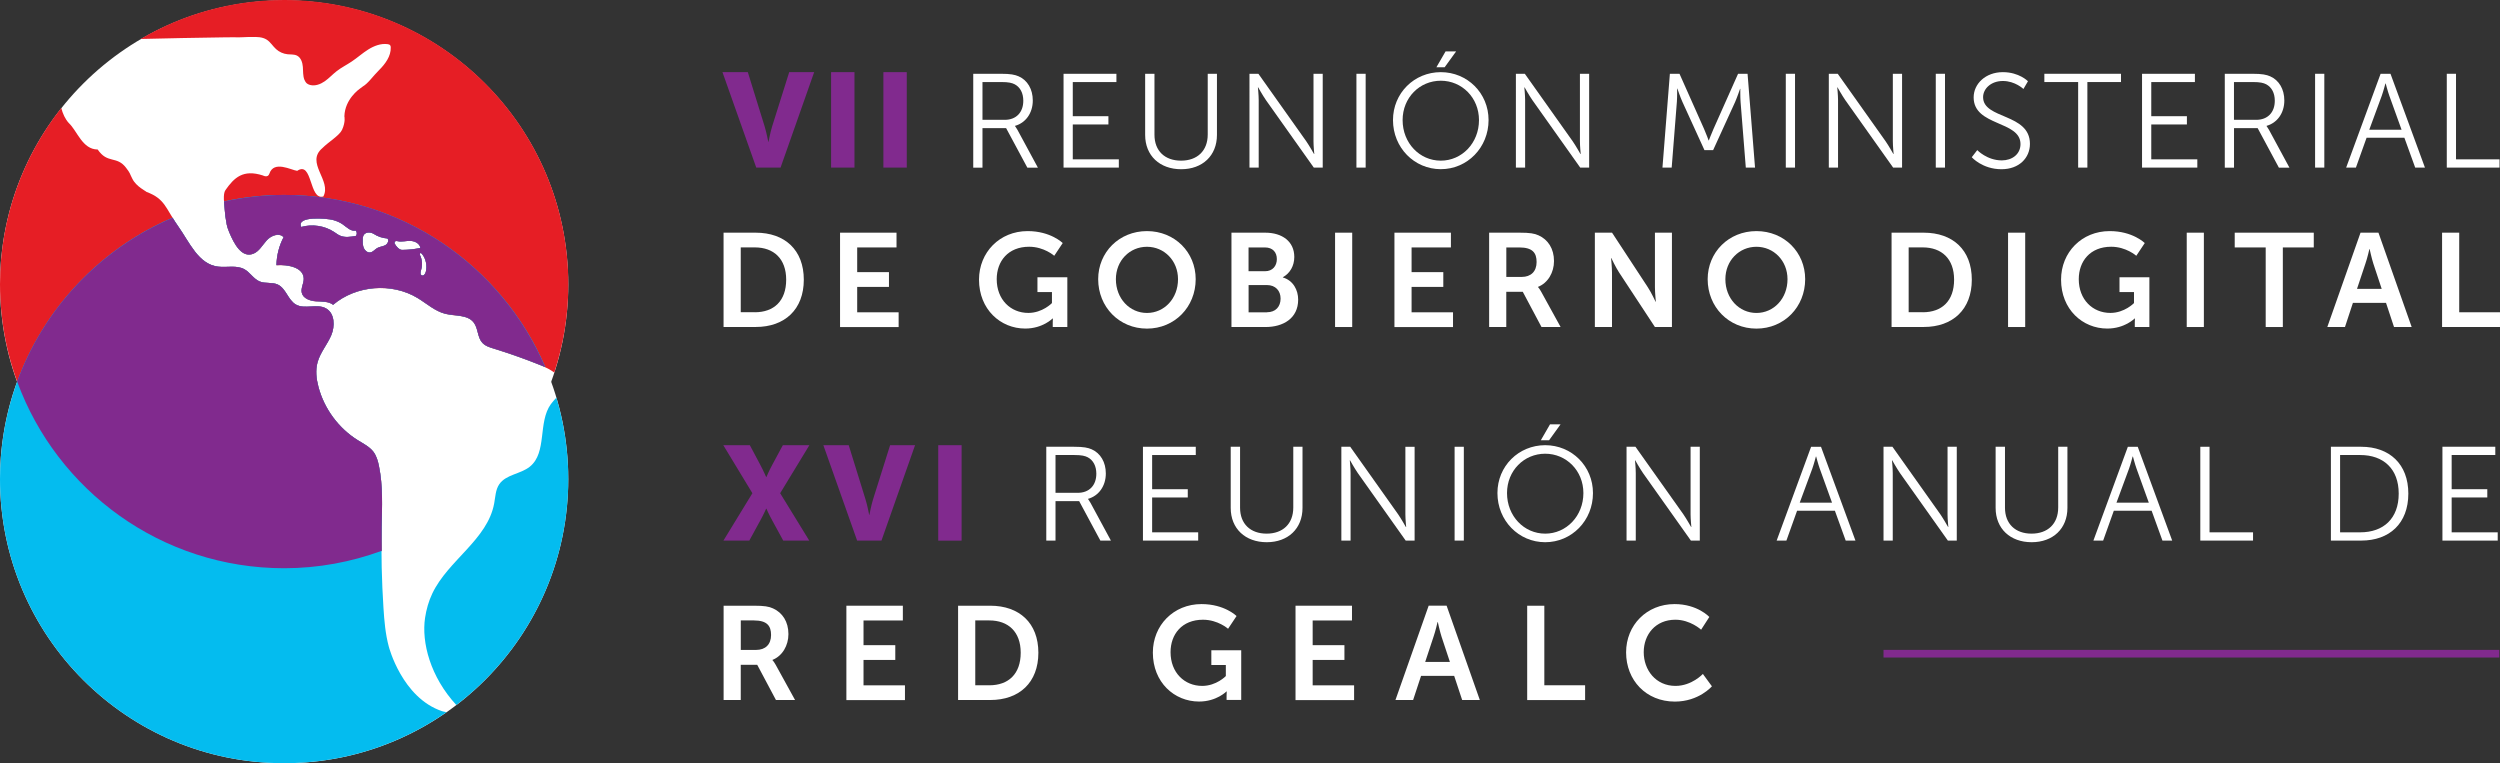 <?xml version="1.0" encoding="utf-8"?>
<!-- Generator: Adobe Illustrator 25.4.1, SVG Export Plug-In . SVG Version: 6.00 Build 0)  -->
<svg version="1.1" id="Layer_1" xmlns="http://www.w3.org/2000/svg" xmlns:xlink="http://www.w3.org/1999/xlink" x="0px" y="0px"
	 viewBox="0 0 568.92 173.69" style="enable-background:new 0 0 568.92 173.69;" xml:space="preserve">
<rect x="0" y="0" width="568.92" height="173.69" fill="#333333" stroke="none"/>
<style type="text/css">
	.st0{fill:#812A8E;}
	.st1{fill:#FFFFFF;}
	.st2{fill:#FFFFFF;}
	.st3{fill:#E61E25;}
	.st4{fill:#04BCEF;}
</style>
<g>
	<g>
		<g>
			<path class="st0" d="M171.22,112.24l-6.62-10.93h6.04l2.37,4.46c0.73,1.37,1.34,2.79,1.34,2.79h0.06c0,0,0.58-1.4,1.34-2.79
				l2.4-4.46h6.04l-6.65,10.93l6.62,10.78h-5.92l-2.49-4.56c-0.76-1.37-1.34-2.7-1.34-2.7h-0.06c0,0-0.58,1.34-1.34,2.7l-2.49,4.56
				h-5.89L171.22,112.24z"/>
			<path class="st0" d="M187.37,101.31h5.77l3.83,12.36c0.43,1.37,0.82,3.49,0.82,3.49h0.06c0,0,0.4-2.13,0.82-3.49l3.89-12.36h5.68
				l-7.65,21.72h-5.53L187.37,101.31z"/>
			<path class="st0" d="M213.51,101.31h5.32v21.72h-5.32V101.31z"/>
			<path class="st1" d="M238.1,101.67h6.32c2.19,0,3.16,0.21,4.01,0.58c2,0.88,3.22,2.92,3.22,5.5c0,2.89-1.64,5.1-4.04,5.77v0.06
				c0,0,0.21,0.27,0.55,0.85l4.65,8.6h-2.4l-4.83-8.99h-5.38v8.99h-2.1V101.67z M245.27,112.15c2.58,0,4.22-1.67,4.22-4.34
				c0-1.76-0.7-3.07-1.94-3.74c-0.64-0.33-1.4-0.52-3.04-0.52h-4.31v8.6H245.27z"/>
			<path class="st1" d="M260.09,101.67h12.03v1.88h-9.93v7.78h8.11v1.88h-8.11v7.93h10.48v1.88h-12.57V101.67z"/>
			<path class="st1" d="M280.07,101.67h2.13v13.88c0,3.67,2.37,5.89,6.04,5.89c3.68,0,6.07-2.22,6.07-5.95v-13.82h2.1v13.91
				c0,4.74-3.31,7.81-8.14,7.81c-4.86,0-8.2-3.07-8.2-7.81V101.67z"/>
			<path class="st1" d="M305.24,101.67h2.03l10.9,15.37c0.73,1.06,1.76,2.89,1.76,2.89H320c0,0-0.18-1.76-0.18-2.89v-15.37h2.1
				v21.35h-2.03l-10.9-15.37c-0.73-1.06-1.76-2.89-1.76-2.89h-0.06c0,0,0.18,1.76,0.18,2.89v15.37h-2.1V101.67z"/>
			<path class="st1" d="M331.02,101.67h2.1v21.35h-2.1V101.67z"/>
			<path class="st1" d="M351.64,101.31c6.04,0,10.87,4.77,10.87,10.9c0,6.26-4.83,11.18-10.87,11.18s-10.87-4.92-10.87-11.18
				C340.76,106.07,345.59,101.31,351.64,101.31z M351.64,121.44c4.8,0,8.69-4.01,8.69-9.23c0-5.1-3.89-8.96-8.69-8.96
				c-4.83,0-8.69,3.86-8.69,8.96C342.95,117.43,346.81,121.44,351.64,121.44z M352.73,96.57h2.4l-2.61,3.62h-1.88L352.73,96.57z"/>
			<path class="st1" d="M370.15,101.67h2.03l10.9,15.37c0.73,1.06,1.76,2.89,1.76,2.89h0.06c0,0-0.18-1.76-0.18-2.89v-15.37h2.1
				v21.35h-2.03l-10.9-15.37c-0.73-1.06-1.76-2.89-1.76-2.89h-0.06c0,0,0.18,1.76,0.18,2.89v15.37h-2.1V101.67z"/>
			<path class="st1" d="M417.56,116.22h-8.6l-2.43,6.8h-2.22l7.84-21.35h2.25l7.84,21.35h-2.22L417.56,116.22z M413.24,103.89
				c0,0-0.46,1.76-0.82,2.76l-2.86,7.74h7.35l-2.79-7.74c-0.36-1-0.82-2.76-0.82-2.76H413.24z"/>
			<path class="st1" d="M428.63,101.67h2.03l10.9,15.37c0.73,1.06,1.76,2.89,1.76,2.89h0.06c0,0-0.18-1.76-0.18-2.89v-15.37h2.1
				v21.35h-2.03l-10.9-15.37c-0.73-1.06-1.76-2.89-1.76-2.89h-0.06c0,0,0.18,1.76,0.18,2.89v15.37h-2.1V101.67z"/>
			<path class="st1" d="M454.14,101.67h2.13v13.88c0,3.67,2.37,5.89,6.04,5.89c3.68,0,6.07-2.22,6.07-5.95v-13.82h2.1v13.91
				c0,4.74-3.31,7.81-8.14,7.81c-4.86,0-8.2-3.07-8.2-7.81V101.67z"/>
			<path class="st1" d="M489.64,116.22h-8.6l-2.43,6.8h-2.22l7.84-21.35h2.25l7.84,21.35h-2.22L489.64,116.22z M485.32,103.89
				c0,0-0.46,1.76-0.82,2.76l-2.86,7.74H489l-2.79-7.74c-0.36-1-0.82-2.76-0.82-2.76H485.32z"/>
			<path class="st1" d="M500.72,101.67h2.1v19.47h9.9v1.88h-12V101.67z"/>
			<path class="st1" d="M530.44,101.67h6.9c6.41,0,10.72,3.92,10.72,10.66c0,6.8-4.31,10.69-10.72,10.69h-6.9V101.67z
				 M537.12,121.14c5.25,0,8.75-3.1,8.75-8.81c0-5.68-3.52-8.78-8.75-8.78h-4.59v17.59H537.12z"/>
			<path class="st1" d="M555.82,101.67h12.03v1.88h-9.93v7.78h8.11v1.88h-8.11v7.93h10.48v1.88h-12.58V101.67z"/>
		</g>
	</g>
	<g>
		<g>
			<path class="st1" d="M164.67,137.84h6.92c2.33,0,3.39,0.18,4.32,0.61c2.15,0.97,3.51,3.02,3.51,5.86c0,2.57-1.36,4.96-3.63,5.86
				v0.06c0,0,0.3,0.3,0.73,1.06l4.41,8.01h-4.35l-4.26-8.01h-3.75v8.01h-3.9V137.84z M172.08,147.9c2.09,0,3.39-1.24,3.39-3.39
				c0-2.06-0.88-3.32-3.93-3.32h-2.96v6.71H172.08z"/>
			<path class="st1" d="M192.61,137.84h12.85v3.36h-8.95v5.62h7.23v3.36h-7.23v5.78h9.43v3.36h-13.33V137.84z"/>
			<path class="st1" d="M218.03,137.84h7.32c6.62,0,10.95,3.93,10.95,10.7s-4.32,10.76-10.95,10.76h-7.32V137.84z M225.14,155.95
				c4.35,0,7.14-2.57,7.14-7.41c0-4.78-2.84-7.35-7.14-7.35h-3.2v14.75H225.14z"/>
			<path class="st1" d="M273.42,137.47c5.26,0,7.98,2.72,7.98,2.72l-1.93,2.9c0,0-2.3-2.06-5.71-2.06c-4.81,0-7.38,3.33-7.38,7.38
				c0,4.66,3.17,7.68,7.2,7.68c3.24,0,5.38-2.24,5.38-2.24v-2.51h-3.3v-3.36h6.8v11.31h-3.33v-1.03c0-0.45,0.03-0.91,0.03-0.91
				h-0.06c0,0-2.24,2.3-6.23,2.3c-5.65,0-10.52-4.38-10.52-11.13C262.35,142.31,267.04,137.47,273.42,137.47z"/>
			<path class="st1" d="M294.82,137.84h12.85v3.36h-8.95v5.62h7.23v3.36h-7.23v5.78h9.43v3.36h-13.33V137.84z"/>
			<path class="st1" d="M330.92,153.8h-7.53l-1.81,5.5h-4.02l7.56-21.47h4.08l7.56,21.47h-4.02L330.92,153.8z M327.14,141.56
				c0,0-0.48,2.12-0.91,3.33l-1.9,5.74h5.62l-1.9-5.74c-0.39-1.21-0.85-3.33-0.85-3.33H327.14z"/>
			<path class="st1" d="M347.54,137.84h3.9v18.11h9.28v3.36h-13.18V137.84z"/>
			<path class="st1" d="M381.07,137.47c5.23,0,7.92,2.93,7.92,2.93l-1.87,2.9c0,0-2.45-2.27-5.86-2.27c-4.54,0-7.2,3.39-7.2,7.38
				c0,4.08,2.75,7.68,7.23,7.68c3.72,0,6.23-2.72,6.23-2.72l2.06,2.81c0,0-2.96,3.48-8.43,3.48c-6.56,0-11.1-4.87-11.1-11.19
				C370.04,142.25,374.75,137.47,381.07,137.47z"/>
		</g>
	</g>
	<g>
		<g>
			<path class="st0" d="M164.41,16.42h5.77l3.83,12.36c0.42,1.37,0.82,3.49,0.82,3.49h0.06c0,0,0.4-2.13,0.82-3.49l3.89-12.36h5.68
				l-7.65,21.72h-5.53L164.41,16.42z"/>
			<path class="st0" d="M189.13,16.42h5.32v21.72h-5.32V16.42z"/>
			<path class="st0" d="M201.03,16.42h5.32v21.72h-5.32V16.42z"/>
			<path class="st1" d="M221.48,16.79h6.32c2.19,0,3.16,0.21,4.01,0.58c2.01,0.88,3.22,2.92,3.22,5.5c0,2.89-1.64,5.1-4.04,5.77
				v0.06c0,0,0.21,0.27,0.55,0.85l4.65,8.6h-2.4l-4.83-8.99h-5.38v8.99h-2.1V16.79z M228.65,27.27c2.58,0,4.22-1.67,4.22-4.34
				c0-1.76-0.7-3.07-1.94-3.74c-0.64-0.33-1.4-0.52-3.04-0.52h-4.31v8.6H228.65z"/>
			<path class="st1" d="M242.03,16.79h12.03v1.88h-9.93v7.78h8.11v1.88h-8.11v7.93h10.48v1.88h-12.58V16.79z"/>
			<path class="st1" d="M260.59,16.79h2.13v13.88c0,3.68,2.37,5.89,6.05,5.89c3.67,0,6.07-2.22,6.07-5.95V16.79h2.1V30.7
				c0,4.74-3.31,7.81-8.14,7.81c-4.86,0-8.2-3.07-8.2-7.81V16.79z"/>
			<path class="st1" d="M284.33,16.79h2.04l10.9,15.37c0.73,1.06,1.76,2.89,1.76,2.89h0.06c0,0-0.18-1.76-0.18-2.89V16.79h2.1v21.35
				h-2.03l-10.9-15.37c-0.73-1.06-1.76-2.89-1.76-2.89h-0.06c0,0,0.18,1.76,0.18,2.89v15.37h-2.1V16.79z"/>
			<path class="st1" d="M308.68,16.79h2.1v21.35h-2.1V16.79z"/>
			<path class="st1" d="M327.88,16.42c6.04,0,10.87,4.77,10.87,10.9c0,6.26-4.83,11.18-10.87,11.18S317,33.59,317,27.33
				C317,21.19,321.83,16.42,327.88,16.42z M327.88,36.56c4.8,0,8.69-4.01,8.69-9.23c0-5.1-3.89-8.96-8.69-8.96
				c-4.83,0-8.69,3.86-8.69,8.96C319.19,32.55,323.05,36.56,327.88,36.56z M328.97,11.69h2.4l-2.61,3.61h-1.88L328.97,11.69z"/>
			<path class="st1" d="M344.97,16.79H347l10.9,15.37c0.73,1.06,1.76,2.89,1.76,2.89h0.06c0,0-0.18-1.76-0.18-2.89V16.79h2.1v21.35
				h-2.03l-10.9-15.37c-0.73-1.06-1.76-2.89-1.76-2.89h-0.06c0,0,0.18,1.76,0.18,2.89v15.37h-2.1V16.79z"/>
			<path class="st1" d="M380.01,16.79h2.19l5.59,12.55c0.49,1.09,1.03,2.61,1.03,2.61h0.06c0,0,0.58-1.52,1.06-2.61l5.59-12.55h2.16
				l1.7,21.35h-2.1L396.1,23.2c-0.09-1.15-0.06-2.98-0.06-2.98h-0.06c0,0-0.64,1.88-1.12,2.98l-5.01,10.97h-1.97l-5.01-10.97
				c-0.49-1.06-1.15-3.04-1.15-3.04h-0.06c0,0,0.03,1.88-0.06,3.04l-1.18,14.94h-2.1L380.01,16.79z"/>
			<path class="st1" d="M406.39,16.79h2.1v21.35h-2.1V16.79z"/>
			<path class="st1" d="M416.17,16.79h2.04l10.9,15.37c0.73,1.06,1.76,2.89,1.76,2.89h0.06c0,0-0.18-1.76-0.18-2.89V16.79h2.1v21.35
				h-2.03l-10.9-15.37c-0.73-1.06-1.76-2.89-1.76-2.89h-0.06c0,0,0.18,1.76,0.18,2.89v15.37h-2.1V16.79z"/>
			<path class="st1" d="M440.52,16.79h2.1v21.35h-2.1V16.79z"/>
			<path class="st1" d="M449.96,34.16c0,0,2.22,2.34,5.59,2.34c2.34,0,4.25-1.4,4.25-3.71c0-5.38-10.66-4.01-10.66-10.63
				c0-3.07,2.7-5.74,6.65-5.74c3.71,0,5.71,2.07,5.71,2.07l-1.03,1.76c0,0-1.88-1.82-4.68-1.82c-2.73,0-4.5,1.79-4.5,3.68
				c0,5.07,10.66,3.61,10.66,10.63c0,3.19-2.46,5.77-6.47,5.77c-4.37,0-6.77-2.73-6.77-2.73L449.96,34.16z"/>
			<path class="st1" d="M472.92,18.67h-7.69v-1.88h17.44v1.88h-7.65v19.47h-2.1V18.67z"/>
			<path class="st1" d="M487.46,16.79h12.03v1.88h-9.93v7.78h8.11v1.88h-8.11v7.93h10.48v1.88h-12.58V16.79z"/>
			<path class="st1" d="M506.29,16.79h6.32c2.19,0,3.16,0.21,4.01,0.58c2.01,0.88,3.22,2.92,3.22,5.5c0,2.89-1.64,5.1-4.04,5.77
				v0.06c0,0,0.21,0.27,0.55,0.85l4.65,8.6h-2.4l-4.83-8.99h-5.38v8.99h-2.1V16.79z M513.45,27.27c2.58,0,4.22-1.67,4.22-4.34
				c0-1.76-0.7-3.07-1.94-3.74c-0.64-0.33-1.4-0.52-3.04-0.52h-4.31v8.6H513.45z"/>
			<path class="st1" d="M526.84,16.79h2.1v21.35h-2.1V16.79z"/>
			<path class="st1" d="M547.16,31.34h-8.6l-2.43,6.8h-2.22l7.84-21.35H544l7.84,21.35h-2.22L547.16,31.34z M542.84,19.01
				c0,0-0.46,1.76-0.82,2.76l-2.85,7.75h7.35l-2.79-7.75c-0.36-1-0.82-2.76-0.82-2.76H542.84z"/>
			<path class="st1" d="M556.81,16.79h2.1v19.47h9.9v1.88h-12V16.79z"/>
		</g>
	</g>
	<rect x="428.63" y="147.89" class="st0" width="140.13" height="1.74"/>
	<g>
		<path class="st1" d="M164.66,52.95h7.32c6.62,0,10.94,3.93,10.94,10.7s-4.32,10.76-10.94,10.76h-7.32V52.95z M171.77,71.06
			c4.35,0,7.14-2.57,7.14-7.41c0-4.78-2.84-7.35-7.14-7.35h-3.2v14.75H171.77z"/>
		<path class="st1" d="M191.17,52.95h12.85v3.36h-8.95v5.62h7.23v3.36h-7.23v5.78h9.43v3.36h-13.33V52.95z"/>
		<path class="st1" d="M233.86,52.59c5.26,0,7.98,2.72,7.98,2.72l-1.93,2.9c0,0-2.3-2.06-5.71-2.06c-4.81,0-7.38,3.32-7.38,7.38
			c0,4.66,3.17,7.68,7.19,7.68c3.24,0,5.38-2.24,5.38-2.24v-2.51h-3.3v-3.36h6.8v11.31h-3.32v-1.03c0-0.45,0.03-0.91,0.03-0.91
			h-0.06c0,0-2.24,2.3-6.23,2.3c-5.65,0-10.52-4.38-10.52-11.13C222.8,57.43,227.48,52.59,233.86,52.59z"/>
		<path class="st1" d="M261.01,52.59c6.32,0,11.09,4.81,11.09,10.94c0,6.32-4.78,11.25-11.09,11.25c-6.32,0-11.1-4.93-11.1-11.25
			C249.91,57.4,254.69,52.59,261.01,52.59z M261.01,71.22c3.93,0,7.07-3.27,7.07-7.68c0-4.23-3.15-7.38-7.07-7.38
			c-3.93,0-7.07,3.14-7.07,7.38C253.94,67.95,257.08,71.22,261.01,71.22z"/>
		<path class="st1" d="M280.24,52.95h7.68c3.87,0,6.62,2,6.62,5.53c0,2-0.97,3.72-2.6,4.6v0.06c2.36,0.69,3.48,2.87,3.48,5.05
			c0,4.29-3.45,6.23-7.41,6.23h-7.77V52.95z M287.91,61.72c1.69,0,2.66-1.21,2.66-2.75s-0.91-2.66-2.72-2.66h-3.72v5.41H287.91z
			 M288.31,71.06c2,0,3.11-1.3,3.11-3.11c0-1.78-1.15-3.08-3.11-3.08h-4.17v6.2H288.31z"/>
		<path class="st1" d="M303.82,52.95h3.9v21.47h-3.9V52.95z"/>
		<path class="st1" d="M317.33,52.95h12.85v3.36h-8.95v5.62h7.22v3.36h-7.22v5.78h9.43v3.36h-13.33V52.95z"/>
		<path class="st1" d="M338.89,52.95h6.92c2.33,0,3.39,0.18,4.32,0.61c2.15,0.97,3.51,3.02,3.51,5.86c0,2.57-1.36,4.96-3.63,5.86
			v0.06c0,0,0.3,0.3,0.72,1.06l4.41,8.01h-4.35l-4.26-8.01h-3.75v8.01h-3.9V52.95z M346.29,63.02c2.09,0,3.39-1.24,3.39-3.39
			c0-2.06-0.88-3.32-3.93-3.32h-2.96v6.71H346.29z"/>
		<path class="st1" d="M362.95,52.95h3.9l8.13,12.4c0.82,1.24,1.78,3.32,1.78,3.32h0.06c0,0-0.21-2.06-0.21-3.32v-12.4h3.87v21.47
			h-3.87l-8.13-12.37c-0.82-1.24-1.79-3.32-1.79-3.32h-0.06c0,0,0.21,2.06,0.21,3.32v12.37h-3.9V52.95z"/>
		<path class="st1" d="M399.71,52.59c6.32,0,11.09,4.81,11.09,10.94c0,6.32-4.78,11.25-11.09,11.25c-6.32,0-11.1-4.93-11.1-11.25
			C388.62,57.4,393.39,52.59,399.71,52.59z M399.71,71.22c3.93,0,7.07-3.27,7.07-7.68c0-4.23-3.15-7.38-7.07-7.38
			c-3.93,0-7.07,3.14-7.07,7.38C392.64,67.95,395.78,71.22,399.71,71.22z"/>
		<path class="st1" d="M430.46,52.95h7.32c6.62,0,10.94,3.93,10.94,10.7s-4.32,10.76-10.94,10.76h-7.32V52.95z M437.56,71.06
			c4.35,0,7.13-2.57,7.13-7.41c0-4.78-2.84-7.35-7.13-7.35h-3.21v14.75H437.56z"/>
		<path class="st1" d="M456.97,52.95h3.9v21.47h-3.9V52.95z"/>
		<path class="st1" d="M480.1,52.59c5.26,0,7.98,2.72,7.98,2.72l-1.93,2.9c0,0-2.3-2.06-5.71-2.06c-4.81,0-7.38,3.32-7.38,7.38
			c0,4.66,3.17,7.68,7.19,7.68c3.23,0,5.38-2.24,5.38-2.24v-2.51h-3.3v-3.36h6.8v11.31h-3.32v-1.03c0-0.45,0.03-0.91,0.03-0.91
			h-0.06c0,0-2.24,2.3-6.23,2.3c-5.65,0-10.52-4.38-10.52-11.13C469.03,57.43,473.72,52.59,480.1,52.59z"/>
		<path class="st1" d="M497.63,52.95h3.9v21.47h-3.9V52.95z"/>
		<path class="st1" d="M515.59,56.31h-7.04v-3.36h17.99v3.36h-7.04v18.11h-3.9V56.31z"/>
		<path class="st1" d="M542.98,68.92h-7.53l-1.81,5.5h-4.02l7.56-21.47h4.08l7.56,21.47h-4.02L542.98,68.92z M539.2,56.67
			c0,0-0.48,2.12-0.91,3.33l-1.91,5.74h5.62l-1.9-5.74c-0.39-1.21-0.85-3.33-0.85-3.33H539.2z"/>
		<path class="st1" d="M555.74,52.95h3.9v18.11h9.28v3.36h-13.18V52.95z"/>
	</g>
	<g>
		<circle class="st2" cx="64.66" cy="64.75" r="64.66"/>
	</g>
	<g>
		<circle class="st2" cx="64.66" cy="109.02" r="64.66"/>
	</g>
	<g>
		<path class="st3" d="M46.13,8.58c4.02-0.05,6.51-0.13,7.05-0.1c1.55,0.08,2.71-0.09,4.1-0.06c1.17-0.03,2.42-0.03,3.41,0.6
			c0.86,0.54,1.38,1.48,2.14,2.16c0.72,0.66,1.66,1.07,2.63,1.17c0.72,0.07,1.49-0.02,2.14,0.31c0.89,0.46,1.24,1.56,1.32,2.56
			c0.08,1-0.01,2.04,0.37,2.97c0.13,0.31,0.32,0.61,0.58,0.82c0.21,0.16,0.46,0.26,0.71,0.33c1.14,0.29,2.36-0.17,3.33-0.85
			c0.97-0.68,1.77-1.57,2.7-2.29c1.07-0.84,2.3-1.44,3.43-2.2c1.29-0.86,2.44-1.91,3.75-2.73c1.31-0.82,2.85-1.42,4.38-1.23
			c0.24,0.03,0.5,0.09,0.64,0.29c0.09,0.13,0.11,0.3,0.11,0.46c0.07,2-1.25,3.77-2.67,5.18c-1.42,1.4-2.46,3-3.7,3.72l-0.72,0.54
			c0,0-3.35,2.29-3.46,6.25c0,0,0.32,1.21-0.53,3.07c-0.6,1.3-3.16,2.81-4.47,4.15c-3.96,3.33,2.18,7.39,0.21,11.01
			c-3.27,0.97-2.41-8.21-5.95-5.83c-1.35-0.17-5.32-2.44-6.33,0.65c-0.33,1.03-1.47,0.4-1.47,0.4c-4.52-1.45-6.53,0.48-8.53,3.34
			c-0.63,0.9-0.26,3.16-0.15,4.61c0,0,0.14,1.41,0.14,1.41c0.31,1.73,0.22,2,0.88,3.59c1.09,2.6,2.82,5.91,5.45,4.89
			c1.37-0.53,2.1-1.98,3.09-3.06c0.98-1.09,2.85-1.8,3.83-0.71c-1.03,1.96-1.59,4.16-1.63,6.37c2.6-0.18,6.17,0.48,6.21,3.08
			c0.02,1.08-0.69,2.13-0.45,3.18c0.3,1.32,1.88,1.87,3.23,1.96c1.35,0.09,2.83-0.03,3.91,0.79c5.24-4.44,13.34-5.09,19.22-1.54
			c2.08,1.26,3.95,3,6.31,3.59c2.25,0.56,5.06,0.15,6.47,1.99c1.02,1.33,0.82,3.34,1.93,4.58c0.67,0.75,1.69,1.07,2.66,1.36
			c3.77,1.16,7.48,2.49,11.13,3.98c0.88,0.36,1.82,0.85,2.61,1.44c2.07-6.32,3.2-13.07,3.2-20.08C129.33,28.95,100.38,0,64.66,0
			C52.74,0,41.58,3.24,31.99,8.87C38.66,8.7,45.54,8.58,46.13,8.58z M81,53.69c-1.21,0.22-2.5,0.43-3.62-0.06
			c-0.48-0.21-0.9-0.54-1.34-0.83c-2.18-1.43-4.99-1.86-7.49-1.14c-1.23-2.62,6-1.93,7.17-1.61c0.78,0.21,1.55,0.51,2.22,0.97
			c0.95,0.66,1.89,1.7,3.03,1.46C81.26,52.8,81.27,53.34,81,53.69z M87.64,55.82c-0.57,0.29-1.25,0.31-1.8,0.63
			c-0.54,0.31-0.94,0.89-1.55,0.99c-0.62,0.1-1.22-0.37-1.48-0.94c-0.26-0.57-0.27-1.22-0.26-1.85c0-0.46,0.02-0.97,0.33-1.32
			c0.54-0.58,1.5-0.52,2.18-0.11c0.92,0.6,2,0.97,3.1,1.04C88.61,54.71,88.21,55.53,87.64,55.82z M96.12,57.9
			c0.85,1.1,1.1,2.62,0.78,3.97c-0.11,0.45-0.49,0.99-0.92,0.79c-0.42-0.19-0.28-0.8-0.15-1.24c0.35-1.11,0.25-2.36-0.27-3.4
			C95.57,58.02,95.49,57.08,96.12,57.9z M90.48,54.88c0.96,0.23,1.98-0.11,2.97-0.06c0.99,0.05,2.11,0.62,2.2,1.61
			c-1.36,0.28-2.74,0.43-4.13,0.44c-0.68,0.03-1.44-0.88-1.74-1.5C89.77,55.36,89.69,54.69,90.48,54.88z"/>
		<path class="st3" d="M86.85,119.97c0.09-4.65,0.33-9.35-0.61-13.91c-0.23-1.13-0.55-2.27-1.23-3.2c-0.89-1.19-2.28-1.88-3.55-2.66
			c-4.39-2.72-7.67-7.16-8.99-12.15c-0.49-1.84-0.71-3.8-0.2-5.63c0.61-2.2,2.2-4,3.1-6.1c0.9-2.1,0.82-5.02-1.18-6.14
			c-2.04-1.15-4.83,0.28-6.86-0.88c-1.8-1.03-2.24-3.68-4.13-4.55c-1.26-0.58-2.8-0.17-4.09-0.69c-1.39-0.56-2.17-2.05-3.48-2.78
			c-1.76-0.99-3.96-0.37-5.96-0.6c-4.52-0.51-6.53-5.53-9.16-9.24c-2.82-3.96-2.89-6.2-7.16-7.76c-0.06-0.15-2.36-1.21-3.23-3
			c-0.71-1.36-0.34-1.06-1.44-2.51c-2.14-2.8-4.2-0.82-6.45-4.15c-3.5-0.01-4.66-4.26-6.58-6.03c-0.85-0.94-1.37-2.13-1.71-3.43
			C5.22,35.6,0,49.52,0,64.66c0,35.71,28.95,64.66,64.66,64.66c7.8,0,15.27-1.38,22.19-3.91C86.85,123.6,86.82,121.79,86.85,119.97z
			"/>
	</g>
	<g>
		<path class="st4" d="M50.98,45.83c0.05,0.71,0.13,1.43,0.17,2.02c0,0,0.14,1.41,0.14,1.41c0.31,1.73,0.22,2,0.88,3.59
			c1.09,2.6,2.82,5.91,5.45,4.89c1.37-0.53,2.1-1.98,3.09-3.06c0.98-1.09,2.85-1.8,3.83-0.71c-1.03,1.96-1.59,4.16-1.63,6.37
			c2.6-0.18,6.17,0.48,6.21,3.08c0.02,1.08-0.69,2.13-0.45,3.18c0.3,1.32,1.88,1.87,3.23,1.96c1.35,0.09,2.83-0.03,3.91,0.79
			c5.24-4.44,13.34-5.09,19.22-1.54c2.08,1.26,3.95,3,6.31,3.59c2.25,0.56,5.06,0.15,6.47,1.99c1.02,1.33,0.82,3.34,1.93,4.58
			c0.67,0.75,1.69,1.07,2.66,1.36c3.77,1.16,7.48,2.49,11.13,3.98c0.2,0.08,0.4,0.17,0.59,0.26c-9.88-23.05-32.78-39.21-59.45-39.21
			C59.97,44.36,55.39,44.87,50.98,45.83z M96.12,57.9c0.85,1.1,1.1,2.62,0.78,3.97c-0.11,0.45-0.49,0.99-0.92,0.79
			c-0.42-0.19-0.28-0.8-0.15-1.24c0.35-1.11,0.25-2.36-0.27-3.4C95.57,58.02,95.49,57.08,96.12,57.9z M90.48,54.88
			c0.96,0.23,1.98-0.11,2.97-0.06c0.99,0.05,2.11,0.62,2.2,1.61c-1.36,0.28-2.74,0.43-4.13,0.44c-0.68,0.03-1.44-0.88-1.74-1.5
			C89.77,55.36,89.69,54.69,90.48,54.88z M82.87,53.34c0.54-0.58,1.5-0.52,2.18-0.11c0.92,0.6,2,0.97,3.1,1.04
			c0.46,0.44,0.06,1.26-0.51,1.55c-0.57,0.29-1.25,0.31-1.8,0.63c-0.54,0.31-0.94,0.89-1.55,0.99c-0.62,0.1-1.22-0.37-1.48-0.94
			c-0.26-0.57-0.27-1.22-0.26-1.85C82.54,54.19,82.56,53.68,82.87,53.34z M75.71,50.04c0.78,0.21,1.55,0.51,2.22,0.97
			c0.95,0.66,1.89,1.7,3.03,1.46c0.3,0.32,0.32,0.87,0.04,1.21c-1.21,0.22-2.5,0.43-3.62-0.06c-0.48-0.21-0.9-0.54-1.34-0.83
			c-2.18-1.43-4.99-1.86-7.49-1.14C67.32,49.04,74.55,49.73,75.71,50.04z"/>
		<path class="st4" d="M126.62,90.48c-0.42,0.48-0.87,0.96-1.24,1.46c-3.02,4.14-0.82,11.05-4.81,14.26
			c-2.11,1.7-5.44,1.76-6.96,4.01c-0.85,1.25-0.87,2.86-1.15,4.35c-1.51,8.24-10.46,12.92-14.07,20.48
			c-0.84,1.76-1.37,3.65-1.66,5.57c-0.83,5.56,1.19,13.42,7.12,19.83c15.48-11.81,25.48-30.45,25.48-51.43
			C129.33,102.58,128.37,96.36,126.62,90.48z"/>
		<path class="st4" d="M100.6,161.84c-9.12-3.05-12.12-14.68-12.12-14.68c-0.78-2.89-1.03-5.9-1.22-8.88
			c-0.39-6.09-0.53-12.21-0.41-18.31c0.09-4.65,0.33-9.35-0.61-13.91c-0.23-1.13-0.55-2.27-1.23-3.2c-0.89-1.19-2.28-1.88-3.55-2.66
			c-4.39-2.72-7.67-7.16-8.99-12.15c-0.49-1.84-0.71-3.8-0.2-5.63c0.61-2.2,2.2-4,3.1-6.1c0.9-2.1,0.82-5.02-1.18-6.14
			c-2.04-1.15-4.83,0.28-6.86-0.88c-1.8-1.03-2.24-3.68-4.13-4.55c-1.26-0.58-2.8-0.17-4.09-0.69c-1.39-0.56-2.17-2.05-3.48-2.78
			c-1.76-0.99-3.96-0.37-5.96-0.6c-4.52-0.51-6.53-5.53-9.16-9.24c-0.49-0.69-0.88-1.31-1.24-1.91C16.18,59.41,0,82.33,0,109.02
			c0,35.71,28.95,64.66,64.66,64.66c13.75,0,26.48-4.3,36.96-11.61C101.02,161.97,100.6,161.84,100.6,161.84z"/>
	</g>
	<g>
		<path class="st0" d="M86.85,119.97c0.09-4.65,0.33-9.35-0.61-13.91c-0.23-1.13-0.55-2.27-1.23-3.2c-0.89-1.19-2.28-1.88-3.55-2.66
			c-4.39-2.72-7.67-7.16-8.99-12.15c-0.49-1.84-0.71-3.8-0.2-5.63c0.61-2.2,2.2-4,3.1-6.1c0.9-2.1,0.82-5.02-1.18-6.14
			c-2.04-1.15-4.83,0.28-6.86-0.88c-1.8-1.03-2.24-3.68-4.13-4.55c-1.26-0.58-2.8-0.17-4.09-0.69c-1.39-0.56-2.17-2.05-3.48-2.78
			c-1.76-0.99-3.96-0.37-5.96-0.6c-4.52-0.51-6.53-5.53-9.16-9.24c-0.49-0.68-0.88-1.3-1.23-1.89
			c-16.35,6.99-29.25,20.5-35.37,37.28c9.05,24.79,32.84,42.48,60.76,42.48c7.81,0,15.27-1.43,22.19-3.96
			C86.85,123.57,86.82,121.77,86.85,119.97z"/>
		<path class="st0" d="M50.98,45.85c0.05,0.7,0.13,1.41,0.17,1.99c0,0,0.14,1.41,0.14,1.41c0.31,1.73,0.22,2,0.88,3.59
			c1.09,2.6,2.82,5.91,5.45,4.89c1.37-0.53,2.1-1.98,3.09-3.06c0.98-1.09,2.85-1.8,3.83-0.71c-1.03,1.96-1.59,4.16-1.63,6.37
			c2.6-0.18,6.17,0.48,6.21,3.08c0.02,1.08-0.69,2.13-0.45,3.18c0.3,1.32,1.88,1.87,3.23,1.96c1.35,0.09,2.83-0.03,3.91,0.79
			c5.24-4.44,13.34-5.09,19.22-1.54c2.08,1.26,3.95,3,6.31,3.59c2.25,0.56,5.06,0.15,6.47,1.99c1.02,1.33,0.82,3.34,1.93,4.58
			c0.67,0.75,1.69,1.07,2.66,1.36c3.77,1.16,7.48,2.49,11.13,3.98c0.18,0.07,0.37,0.16,0.55,0.24
			c-9.89-23.04-32.75-39.19-59.41-39.19C59.96,44.36,55.39,44.9,50.98,45.85z M96.12,57.9c0.85,1.1,1.1,2.62,0.78,3.97
			c-0.11,0.45-0.49,0.99-0.92,0.79c-0.42-0.19-0.28-0.8-0.15-1.24c0.35-1.11,0.25-2.36-0.27-3.4C95.57,58.02,95.49,57.08,96.12,57.9
			z M90.48,54.88c0.96,0.23,1.98-0.11,2.97-0.06c0.99,0.05,2.11,0.62,2.2,1.61c-1.36,0.28-2.74,0.43-4.13,0.44
			c-0.68,0.03-1.44-0.88-1.74-1.5C89.77,55.36,89.69,54.69,90.48,54.88z M82.87,53.34c0.54-0.58,1.5-0.52,2.18-0.11
			c0.92,0.6,2,0.97,3.1,1.04c0.46,0.44,0.06,1.26-0.51,1.55c-0.57,0.29-1.25,0.31-1.8,0.63c-0.54,0.31-0.94,0.89-1.55,0.99
			c-0.62,0.1-1.22-0.37-1.48-0.94c-0.26-0.57-0.27-1.22-0.26-1.85C82.54,54.19,82.56,53.68,82.87,53.34z M75.71,50.04
			c0.78,0.21,1.55,0.51,2.22,0.97c0.95,0.66,1.89,1.7,3.03,1.46c0.3,0.32,0.32,0.87,0.04,1.21c-1.21,0.22-2.5,0.43-3.62-0.06
			c-0.48-0.21-0.9-0.54-1.34-0.83c-2.18-1.43-4.99-1.86-7.49-1.14C67.32,49.04,74.55,49.73,75.71,50.04z"/>
	</g>
</g>
</svg>
